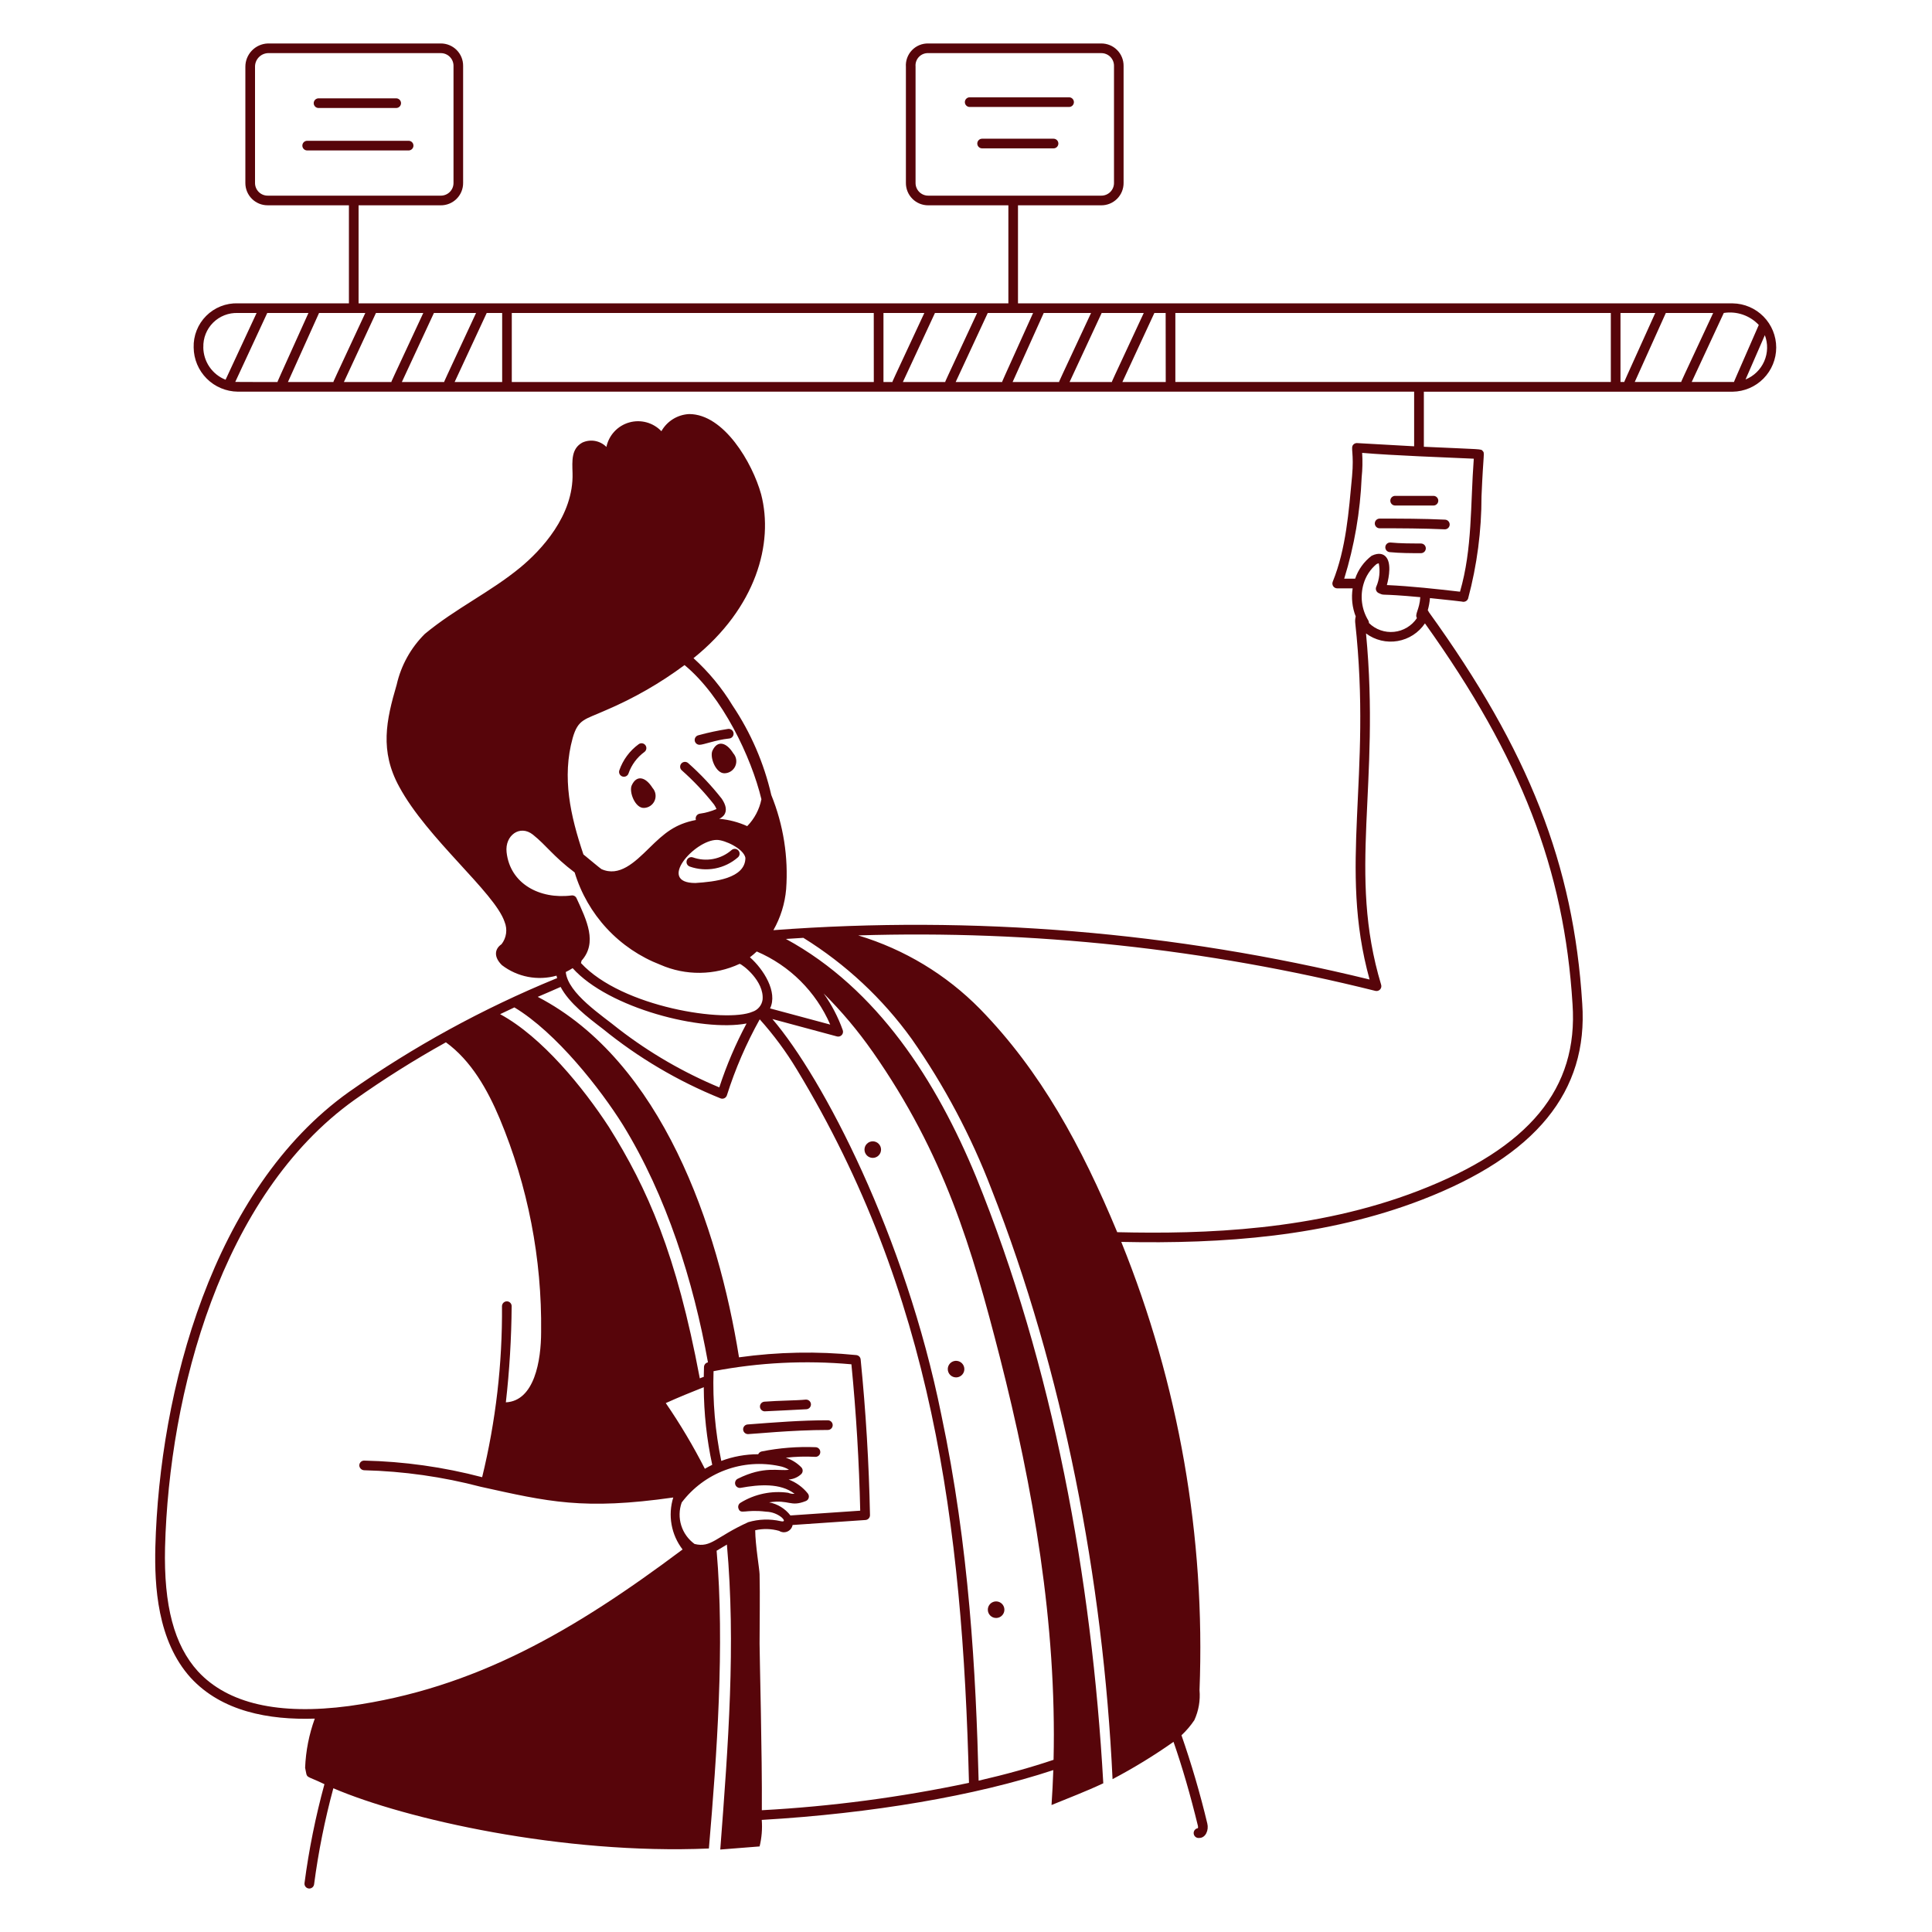 <svg width="400" height="400" viewBox="0 0 400 400" fill="none" xmlns="http://www.w3.org/2000/svg">
<path d="M65.952 22.36H82.026C82.291 22.36 82.546 22.255 82.733 22.067C82.921 21.88 83.026 21.625 83.026 21.36C83.026 21.095 82.921 20.84 82.733 20.653C82.546 20.465 82.291 20.36 82.026 20.36H65.952C65.687 20.36 65.433 20.465 65.245 20.653C65.058 20.84 64.952 21.095 64.952 21.36C64.952 21.625 65.058 21.88 65.245 22.067C65.433 22.255 65.687 22.36 65.952 22.36Z" fill="#57050A"/>
<path d="M84.6 29.148H63.6C63.334 29.148 63.08 29.253 62.892 29.441C62.705 29.628 62.6 29.883 62.6 30.148C62.6 30.413 62.705 30.668 62.892 30.855C63.08 31.043 63.334 31.148 63.6 31.148H84.6C84.865 31.148 85.119 31.043 85.307 30.855C85.494 30.668 85.6 30.413 85.6 30.148C85.6 29.883 85.494 29.628 85.307 29.441C85.119 29.253 84.865 29.148 84.6 29.148Z" fill="#57050A"/>
<path d="M221.34 20.146H200.764C200.498 20.146 200.244 20.251 200.057 20.439C199.869 20.626 199.764 20.881 199.764 21.146C199.764 21.411 199.869 21.666 200.057 21.853C200.244 22.041 200.498 22.146 200.764 22.146H221.34C221.605 22.146 221.859 22.041 222.047 21.853C222.234 21.666 222.34 21.411 222.34 21.146C222.34 20.881 222.234 20.626 222.047 20.439C221.859 20.251 221.605 20.146 221.34 20.146Z" fill="#57050A"/>
<path d="M218.124 28.718H203.336C203.071 28.718 202.816 28.823 202.629 29.011C202.441 29.198 202.336 29.453 202.336 29.718C202.336 29.983 202.441 30.238 202.629 30.425C202.816 30.613 203.071 30.718 203.336 30.718H218.124C218.389 30.718 218.644 30.613 218.831 30.425C219.019 30.238 219.124 29.983 219.124 29.718C219.124 29.453 219.019 29.198 218.831 29.011C218.644 28.823 218.389 28.718 218.124 28.718Z" fill="#57050A"/>
<path d="M358.722 62.8H210.764V42.508H227.984C228.595 42.514 229.201 42.397 229.767 42.166C230.333 41.934 230.847 41.593 231.279 41.16C231.712 40.728 232.053 40.214 232.284 39.648C232.516 39.082 232.632 38.475 232.626 37.864V13.644C232.632 13.033 232.516 12.426 232.284 11.86C232.053 11.294 231.712 10.78 231.279 10.348C230.847 9.915 230.333 9.574 229.767 9.342C229.201 9.111 228.595 8.994 227.984 9H192.2C191.567 8.984 190.938 9.1 190.353 9.342C189.768 9.583 189.24 9.944 188.803 10.402C188.366 10.86 188.029 11.404 187.815 11.999C187.6 12.595 187.513 13.229 187.558 13.86V37.86C187.551 38.472 187.667 39.078 187.898 39.645C188.129 40.211 188.471 40.726 188.903 41.159C189.335 41.592 189.849 41.934 190.415 42.166C190.982 42.397 191.588 42.514 192.2 42.508H208.774V62.8H74.24V42.508H91.24C91.851 42.514 92.458 42.398 93.024 42.166C93.59 41.935 94.104 41.593 94.537 41.161C94.969 40.728 95.311 40.214 95.542 39.648C95.774 39.082 95.89 38.475 95.884 37.864V13.644C95.89 13.033 95.774 12.427 95.543 11.861C95.312 11.295 94.97 10.781 94.538 10.348C94.106 9.916 93.592 9.574 93.027 9.343C92.461 9.111 91.855 8.995 91.244 9H55.444C54.189 9.045 53.002 9.579 52.134 10.486C51.267 11.394 50.788 12.604 50.8 13.86V37.86C50.794 38.471 50.91 39.078 51.141 39.644C51.372 40.21 51.714 40.724 52.146 41.156C52.578 41.589 53.093 41.931 53.658 42.162C54.224 42.393 54.831 42.51 55.442 42.504H72.24V62.8H49.24C48.029 62.763 46.823 62.974 45.697 63.42C44.57 63.867 43.547 64.539 42.691 65.396C41.834 66.253 41.162 67.276 40.716 68.403C40.269 69.529 40.058 70.735 40.096 71.946C40.119 74.364 41.09 76.676 42.8 78.386C44.51 80.096 46.822 81.067 49.24 81.09H292.782V92.4C292.498 92.382 281.152 91.734 280.922 91.734C280.781 91.734 280.642 91.764 280.513 91.821C280.385 91.879 280.27 91.963 280.176 92.068C279.576 92.73 280.376 93.772 279.928 98.636C279.25 105.896 278.69 113.626 275.928 120.436C275.866 120.588 275.843 120.752 275.86 120.915C275.877 121.078 275.933 121.234 276.024 121.369C276.115 121.505 276.239 121.617 276.383 121.694C276.527 121.771 276.688 121.812 276.852 121.812H280.052C279.746 123.775 279.965 125.784 280.688 127.634C280.584 128.032 280.546 128.444 280.578 128.854C284.118 161.132 277.038 179.24 283.558 202.798C243.207 192.918 201.548 189.471 160.122 192.584C161.604 189.981 162.505 187.088 162.762 184.104C163.249 177.453 162.197 170.779 159.688 164.6C158.169 157.999 155.458 151.731 151.688 146.104C149.477 142.449 146.746 139.135 143.582 136.266C156.538 125.846 160.226 112.506 157.582 102.328C155.782 95.828 149.888 85.728 142.686 85.728C141.505 85.783 140.357 86.137 139.351 86.758C138.345 87.379 137.513 88.245 136.934 89.276C136.091 88.395 135.024 87.761 133.848 87.442C132.671 87.124 131.43 87.133 130.258 87.468C129.086 87.803 128.028 88.453 127.199 89.345C126.369 90.238 125.799 91.341 125.55 92.534C124.91 91.888 124.087 91.455 123.191 91.295C122.296 91.135 121.374 91.255 120.55 91.64C118.262 92.912 118.462 95.406 118.538 97.928C118.804 106.772 111.988 113.96 107.756 117.464C101.556 122.584 94.356 125.942 87.956 131.244C85.056 134.119 83.036 137.76 82.132 141.742C79.946 149.174 78.596 155.45 82.64 162.86C88.45 173.65 102.422 184.782 104.468 190.86C104.78 191.618 104.887 192.445 104.776 193.258C104.665 194.07 104.342 194.839 103.838 195.486C102.438 196.428 102.138 198.086 103.924 199.828C105.51 201.042 107.356 201.87 109.318 202.247C111.279 202.624 113.301 202.539 115.224 202C115.36 202.736 115.44 202.464 115.08 202.614C99.965 208.811 85.592 216.683 72.232 226.084C43.986 246.228 33.012 287.97 32.162 320.322C31.976 328.26 32.534 339.702 39.5 347.384C45.92 354.344 55.662 356.134 65.172 355.822C63.984 359.09 63.31 362.522 63.172 365.996C63.698 368.452 62.972 367.354 67.172 369.396C65.333 376.118 63.955 382.958 63.046 389.868C63.011 390.131 63.083 390.397 63.244 390.608C63.406 390.818 63.645 390.956 63.908 390.99C64.171 391.024 64.437 390.953 64.647 390.791C64.858 390.63 64.995 390.391 65.03 390.128C65.912 383.417 67.244 376.773 69.016 370.24C83.91 376.63 116.526 384.008 146.768 382.712C148.43 363.324 150.05 340.512 148.368 321.062C148.464 321.014 150.134 320.002 150.496 319.786C152.352 340.552 150.786 361.026 149.124 382.926C151.91 382.712 154.696 382.498 157.268 382.284C157.706 380.488 157.856 378.635 157.712 376.792C180.492 375.466 202.008 371.792 218.076 366.476C217.995 368.888 217.872 371.299 217.708 373.71C221.352 372.21 224.78 370.924 228.424 369.21C226.024 326.61 218.048 282.912 202.062 243.61C193.912 223.88 181.716 204.726 162.716 194.4C163.916 194.319 165.12 194.242 166.328 194.17C175.103 199.616 182.725 206.73 188.762 215.11C195.511 224.757 201.053 235.194 205.264 246.188C220.064 283.812 228.426 327.166 230.342 368.354C234.711 366.052 238.927 363.472 242.966 360.63C244.788 365.874 246.458 371.63 248.016 378.03C248.054 378.186 248.054 378.35 248.016 378.506C247.748 378.543 247.505 378.685 247.342 378.901C247.179 379.117 247.108 379.389 247.145 379.657C247.182 379.925 247.324 380.168 247.54 380.331C247.756 380.494 248.028 380.565 248.296 380.528C249.628 380.528 250.296 378.894 249.962 377.55C248.485 371.371 246.699 365.27 244.612 359.27C245.617 358.333 246.511 357.282 247.276 356.14C248.166 354.196 248.535 352.054 248.348 349.924C249.58 318.193 244.058 286.561 232.148 257.124C253.244 257.574 274.592 256.028 294.366 248.408C317.982 239.3 328.848 226.008 327.584 207.762C325.8 179.02 316.584 155.5 295.816 126.714C295.771 126.58 295.698 126.456 295.604 126.35C295.835 125.526 295.987 124.681 296.056 123.828C304.81 124.724 302.514 124.594 303.01 124.594C303.223 124.594 303.431 124.525 303.602 124.399C303.774 124.272 303.901 124.094 303.964 123.89C305.803 117 306.733 109.899 306.73 102.768C307.12 93.48 307.44 93.888 306.976 93.368C306.576 92.91 307.112 93.068 294.794 92.498V81.098H358.734C361.136 81.062 363.427 80.083 365.113 78.372C366.799 76.661 367.745 74.355 367.745 71.953C367.745 69.551 366.799 67.245 365.113 65.534C363.427 63.823 361.136 62.843 358.734 62.808L358.722 62.8ZM118.566 152.8C119.698 148.842 121.05 149.014 125.504 147.014C131.259 144.557 136.704 141.43 141.726 137.698C149.59 144.166 155.562 156.81 157.644 165.474C157.222 167.575 156.201 169.51 154.704 171.044C152.87 170.213 150.909 169.699 148.904 169.524C149.306 169.344 149.659 169.069 149.934 168.724C150.512 167.86 150.368 166.766 149.442 165.384C147.343 162.706 145.005 160.224 142.456 157.97C142.252 157.8 141.989 157.718 141.725 157.742C141.461 157.766 141.217 157.893 141.047 158.097C140.877 158.301 140.795 158.564 140.819 158.828C140.842 159.092 140.97 159.336 141.174 159.506C143.603 161.66 145.835 164.028 147.842 166.58C148.318 167.292 148.302 167.544 148.358 167.498C147.233 167.98 146.048 168.307 144.836 168.472C144.697 168.5 144.565 168.557 144.45 168.639C144.334 168.721 144.238 168.827 144.166 168.95C144.095 169.072 144.051 169.209 144.036 169.35C144.022 169.491 144.037 169.633 144.082 169.768C139.704 170.62 137.538 172.508 134.422 175.568C131.358 178.58 128.21 181.598 124.52 179.938C124.202 179.738 121.72 177.662 120.79 176.902C118.098 168.904 116.308 160.946 118.566 152.8ZM154.328 177.6C154.328 181.9 147.892 182.568 143.968 182.816C135.896 182.816 143.828 173.894 148.412 173.894C150.054 173.898 153.962 175.7 154.328 177.6ZM104.884 176.44C104.5 172.956 107.66 170.67 110.338 172.808C113.188 175.09 114.438 177.19 118.98 180.638C120.289 184.96 122.567 188.927 125.64 192.237C128.713 195.547 132.5 198.112 136.714 199.738C139.307 200.875 142.112 201.447 144.944 201.415C147.775 201.384 150.567 200.749 153.134 199.554C153.744 199.688 158.234 203.124 157.886 206.954C157.81 207.53 157.573 208.072 157.201 208.518C156.829 208.964 156.338 209.296 155.786 209.474C150.386 211.816 128.786 208.606 120.278 199.386C120.338 199.236 120.375 199.079 120.388 198.918C123.748 195.174 121.472 190.544 119.37 185.97C119.283 185.775 119.136 185.614 118.95 185.51C118.764 185.406 118.549 185.366 118.338 185.394C111.74 186.236 105.6 182.966 104.884 176.444V176.44ZM154.568 211.898C152.306 216.136 150.417 220.564 148.924 225.13C141.482 222.031 134.48 217.968 128.096 213.046C124.656 210.23 117.572 205.69 117.136 201.246C117.626 201.008 118.101 200.741 118.56 200.446C126.018 208.758 145.318 213.658 154.568 211.902V211.898ZM106.496 208.57C115.204 213.804 124.352 225.516 128.964 232.896C138.006 247.586 143.578 265.308 146.574 282.064C146.349 282.105 146.144 282.222 145.995 282.396C145.846 282.57 145.761 282.789 145.754 283.018C145.732 283.704 145.716 284.388 145.708 285.066C145.427 285.151 145.153 285.254 144.886 285.376C140.05 259.614 134.098 246.134 126.054 233.312C120.79 225.242 112.254 214.69 103.544 209.974C104.522 209.503 105.506 209.037 106.496 208.574V208.57ZM147.46 303.272C146.941 303.527 146.432 303.801 145.932 304.094C143.534 299.389 140.832 294.846 137.842 290.494C140.482 289.294 143.128 288.234 145.708 287.202C145.732 292.605 146.32 297.991 147.46 303.272ZM72.26 353.216C57.684 355.142 47.158 352.722 40.982 346.036C36.052 340.596 33.888 332.436 34.17 320.372C35.008 288.506 45.754 247.43 73.398 227.714C79.484 223.402 85.801 219.425 92.32 215.8C97.544 219.59 100.94 225.6 103.46 231.6C109.299 245.579 112.217 260.604 112.034 275.752C112.034 281.686 110.656 290.05 104.732 290.34C105.481 283.736 105.882 277.098 105.932 270.452C105.939 270.187 105.84 269.93 105.658 269.738C105.476 269.546 105.225 269.433 104.96 269.426C104.696 269.423 104.441 269.523 104.249 269.704C104.058 269.886 103.944 270.134 103.932 270.398C104.026 282.335 102.646 294.239 99.824 305.838C91.837 303.736 83.63 302.582 75.374 302.4C75.243 302.402 75.113 302.43 74.992 302.481C74.872 302.533 74.762 302.609 74.671 302.703C74.579 302.797 74.507 302.908 74.459 303.03C74.41 303.152 74.386 303.283 74.388 303.414C74.404 303.675 74.517 303.921 74.704 304.103C74.892 304.285 75.141 304.391 75.402 304.4C83.548 304.603 91.644 305.751 99.526 307.82C113.512 310.91 120.76 312.69 139.392 310.04C138.827 311.857 138.708 313.783 139.043 315.656C139.379 317.529 140.16 319.294 141.32 320.802C118.8 337.678 98.29 349.614 72.252 353.216H72.26ZM143.8 319.662C142.487 318.71 141.518 317.359 141.039 315.81C140.559 314.261 140.595 312.599 141.14 311.072C143.45 308.023 146.581 305.695 150.166 304.361C153.752 303.028 157.643 302.743 161.384 303.542C162.08 303.669 162.748 303.923 163.352 304.292C161.276 304.642 158.256 303.406 152.742 306.162C152.525 306.269 152.355 306.45 152.262 306.673C152.169 306.896 152.16 307.145 152.236 307.374C152.312 307.603 152.468 307.796 152.676 307.919C152.883 308.042 153.129 308.086 153.366 308.042C157.13 307.354 161.58 306.992 164.512 309.282C164.058 309.311 163.603 309.236 163.182 309.064C159.751 308.585 156.26 309.317 153.31 311.134C153.115 311.254 152.967 311.436 152.891 311.652C152.814 311.867 152.814 312.102 152.89 312.318C153.354 313.64 154.222 312.428 158.638 312.978C159.784 313.016 160.888 313.418 161.79 314.126C162.472 314.726 162.522 315.146 161.612 314.938C159.4 314.437 157.096 314.509 154.92 315.148C148.168 318.216 147.266 320.512 143.8 319.662ZM167.268 309.23C166.222 307.915 164.84 306.907 163.268 306.314C164.247 306.26 165.175 305.863 165.89 305.192C166.077 305.004 166.183 304.75 166.183 304.485C166.183 304.22 166.077 303.966 165.89 303.778C164.998 302.872 163.9 302.195 162.69 301.804C164.709 301.575 166.743 301.515 168.772 301.624C168.903 301.634 169.035 301.617 169.16 301.575C169.285 301.533 169.4 301.466 169.499 301.379C169.598 301.291 169.678 301.185 169.735 301.066C169.791 300.947 169.824 300.818 169.83 300.686C169.838 300.555 169.82 300.423 169.777 300.299C169.734 300.175 169.666 300.06 169.579 299.962C169.492 299.864 169.386 299.784 169.268 299.726C169.149 299.669 169.021 299.636 168.89 299.628C165.148 299.476 161.401 299.769 157.728 300.5C157.566 300.529 157.413 300.597 157.284 300.698C157.154 300.8 157.052 300.931 156.986 301.082C154.372 301.083 151.78 301.552 149.332 302.468C148.068 296.359 147.531 290.121 147.732 283.886C157.134 282.084 166.741 281.605 176.276 282.464C177.264 292.542 177.876 302.73 178.098 312.77L163.65 313.758C162.562 312.343 160.992 311.377 159.238 311.046C163.482 310.414 163.566 312.074 166.838 310.774C166.982 310.717 167.112 310.627 167.216 310.512C167.32 310.396 167.395 310.258 167.436 310.108C167.477 309.958 167.483 309.801 167.453 309.648C167.423 309.496 167.357 309.353 167.262 309.23H167.268ZM157.73 374.788C157.814 363.43 157.262 342.894 157.262 340.278C157.262 335.562 157.37 330.636 157.262 325.918C157.238 324.844 156.384 319.918 156.356 316.824C157.993 316.448 159.699 316.493 161.314 316.954C161.567 317.114 161.857 317.21 162.156 317.233C162.455 317.255 162.755 317.204 163.03 317.084C163.305 316.963 163.546 316.777 163.732 316.542C163.918 316.307 164.044 316.029 164.098 315.734L179.19 314.7C179.446 314.683 179.686 314.567 179.86 314.378C180.033 314.188 180.127 313.939 180.122 313.682C179.91 303.012 179.26 292.168 178.188 281.454C178.165 281.225 178.065 281.012 177.903 280.848C177.741 280.685 177.528 280.583 177.3 280.558C169.212 279.74 161.055 279.895 153.004 281.02C148.668 253.974 137.074 219.78 111.332 206.388C111.438 206.342 115.978 204.404 116.07 204.334C117.842 207.696 121.748 210.68 124.796 213.008C132.155 218.995 140.37 223.846 149.166 227.4C149.293 227.452 149.43 227.477 149.568 227.473C149.705 227.47 149.84 227.438 149.965 227.38C150.09 227.321 150.201 227.238 150.292 227.135C150.383 227.032 150.452 226.911 150.494 226.78C152.225 221.319 154.504 216.046 157.294 211.042C160.174 214.252 162.745 217.726 164.972 221.42C192.972 267.654 199.278 315.338 200.616 369.118C186.486 372.108 172.146 374.004 157.724 374.788H157.73ZM180.624 217.682C195.568 239.034 201.24 258.504 206.986 280.908C213.932 308.108 218.786 336.188 218.13 364.35C213.412 365.94 208.204 367.386 202.614 368.668C202.052 346.518 200.68 320.248 194.892 292.928C187.4 255.8 170.38 223.188 159.916 210.982L173.284 214.582C173.46 214.629 173.645 214.627 173.82 214.576C173.995 214.525 174.152 214.428 174.276 214.294C174.399 214.16 174.484 213.995 174.521 213.817C174.557 213.639 174.545 213.454 174.484 213.282C173.523 210.577 172.191 208.02 170.526 205.682C174.237 209.377 177.614 213.392 180.618 217.682H180.624ZM171.894 212.13L159.434 208.78C161.074 205.38 158.064 200.656 155.264 198.194C155.757 197.82 156.229 197.42 156.678 196.994C163.495 199.911 168.938 205.327 171.888 212.13H171.894ZM192.2 40.508C191.852 40.511 191.506 40.446 191.184 40.314C190.862 40.182 190.569 39.988 190.322 39.741C190.076 39.495 189.882 39.202 189.75 38.88C189.618 38.558 189.552 38.212 189.556 37.864V13.76C189.524 13.4 189.57 13.037 189.691 12.695C189.811 12.354 190.002 12.042 190.253 11.781C190.503 11.52 190.806 11.315 191.142 11.18C191.478 11.046 191.838 10.984 192.2 11H228C228.348 10.997 228.693 11.063 229.015 11.195C229.337 11.326 229.63 11.521 229.876 11.767C230.122 12.014 230.316 12.306 230.448 12.629C230.579 12.951 230.645 13.296 230.642 13.644V37.864C230.645 38.212 230.579 38.557 230.448 38.879C230.316 39.202 230.122 39.494 229.876 39.741C229.63 39.987 229.337 40.181 229.015 40.313C228.693 40.445 228.348 40.511 228 40.508H192.2ZM55.46 40.508C55.11 40.514 54.763 40.449 54.439 40.319C54.115 40.188 53.82 39.994 53.572 39.747C53.324 39.501 53.128 39.207 52.995 38.884C52.863 38.56 52.796 38.214 52.8 37.864V13.864C52.782 13.136 53.049 12.429 53.544 11.894C54.039 11.36 54.722 11.039 55.45 11H91.25C91.598 10.996 91.943 11.062 92.266 11.194C92.588 11.326 92.881 11.521 93.127 11.767C93.373 12.013 93.568 12.306 93.7 12.628C93.831 12.95 93.897 13.296 93.894 13.644V37.864C93.897 38.212 93.831 38.558 93.7 38.88C93.568 39.202 93.373 39.495 93.127 39.741C92.881 39.988 92.588 40.182 92.266 40.314C91.943 40.446 91.598 40.511 91.25 40.508H55.46ZM42.1 71.894C42.07 70.951 42.235 70.011 42.583 69.135C42.932 68.258 43.457 67.462 44.127 66.796C44.796 66.131 45.595 65.611 46.474 65.267C47.353 64.924 48.293 64.765 49.236 64.8H53.126L46.702 78.62C45.35 78.086 44.189 77.161 43.367 75.962C42.545 74.764 42.101 73.347 42.09 71.894H42.1ZM57.474 79.094C57.474 79.094 48.886 79.094 48.708 79.074L55.33 64.8H63.86C57.108 79.78 57.494 78.87 57.464 79.086L57.474 79.094ZM69.046 79.094H59.614L66.054 64.804H75.632C68.676 79.758 69.068 78.862 69.036 79.086L69.046 79.094ZM81.046 79.094H71.2L77.836 64.8H87.636C80.678 79.758 81.07 78.862 81.038 79.086L81.046 79.094ZM91.978 79.094H83.2L89.838 64.8H98.564C91.61 79.758 92 78.864 91.97 79.086L91.978 79.094ZM103.968 79.094H94.126L100.768 64.8H103.968V79.094ZM180.912 79.094H105.96V64.8H180.904L180.912 79.094ZM184.78 79.094H182.912V64.8H191.374C184.412 79.758 184.8 78.864 184.772 79.086L184.78 79.094ZM195.712 79.094H186.93L193.57 64.804H202.298C195.344 79.758 195.736 78.864 195.704 79.086L195.712 79.094ZM207.498 79.094H197.862L204.502 64.804H213.888C207.134 79.78 207.522 78.87 207.49 79.086L207.498 79.094ZM219.286 79.094H209.65L216.09 64.804H225.89C218.918 79.758 219.31 78.862 219.278 79.086L219.286 79.094ZM230.218 79.094H221.444L228.086 64.804H236.8C229.85 79.758 230.242 78.864 230.21 79.086L230.218 79.094ZM241.352 79.094H232.376L239 64.8H241.336L241.352 79.094ZM285.456 122.8C286.88 123.414 285.056 122.8 294.056 123.638C293.89 126.238 292.856 127.146 293.358 127.972C292.828 128.765 292.129 129.431 291.312 129.922C290.495 130.414 289.579 130.719 288.631 130.816C287.682 130.913 286.724 130.8 285.824 130.484C284.924 130.168 284.105 129.657 283.426 128.988C283.433 128.8 283.386 128.614 283.29 128.452C282.608 127.334 282.169 126.086 281.999 124.787C281.829 123.489 281.933 122.17 282.304 120.914C282.768 119.302 283.705 117.865 284.994 116.79C285.14 116.712 285.298 116.658 285.462 116.63C285.781 118.265 285.598 119.959 284.936 121.488C284.831 121.731 284.827 122.005 284.925 122.251C285.022 122.497 285.213 122.695 285.456 122.8ZM325.576 207.896C326.788 225.394 316.64 237.676 293.636 246.546C272.294 254.772 249.374 255.546 231.31 255.112C223.91 237.312 215.51 221.822 202.91 208.9C195.913 201.783 187.236 196.544 177.68 193.666C213.729 192.548 249.76 196.413 284.752 205.15C284.923 205.193 285.103 205.19 285.273 205.14C285.443 205.091 285.597 204.998 285.719 204.87C285.841 204.742 285.927 204.583 285.968 204.411C286.009 204.239 286.003 204.059 285.952 203.89C278.93 180.542 285.834 162.818 282.82 131.148C283.748 131.839 284.807 132.335 285.932 132.605C287.058 132.875 288.226 132.913 289.367 132.718C290.507 132.523 291.597 132.099 292.568 131.47C293.54 130.842 294.374 130.022 295.02 129.062C314.966 156.982 323.842 179.948 325.576 207.892V207.896ZM305.132 94.968C304.41 104.568 304.868 113.59 302.28 122.504C297.31 121.934 292.2 121.364 287.138 121.13C287.6 119.432 288.126 116.426 286.844 115.184C286.46 114.81 285.596 114.292 283.986 115.064C282.4 116.269 281.211 117.92 280.57 119.806H278.304C280.408 113 281.622 105.95 281.916 98.832C282.094 97.148 282.128 95.452 282.018 93.762C288.2 94.3 299.474 94.712 305.132 94.968ZM333.504 79.086H243.344V64.8H333.504V79.086ZM336.304 79.086H335.504V64.8H342.704C335.944 79.78 336.332 78.87 336.3 79.086H336.304ZM348.092 79.086H338.456L344.894 64.796H354.694C347.728 79.758 348.12 78.864 348.088 79.086H348.092ZM359.026 79.086C358.774 79.096 357.536 79.086 350.25 79.086L356.892 64.796C358.21 64.589 359.559 64.707 360.821 65.139C362.084 65.572 363.221 66.306 364.136 67.278C358.748 79.62 359.052 78.878 359.022 79.08L359.026 79.086ZM361.392 78.576L365.392 69.392C366.059 71.141 366.013 73.083 365.264 74.799C364.515 76.515 363.124 77.869 361.388 78.57L361.392 78.576Z" fill="#57050A"/>
<path d="M288.852 102.662C288.586 102.662 288.332 102.767 288.144 102.955C287.957 103.143 287.852 103.397 287.852 103.662C287.852 103.927 287.957 104.182 288.144 104.369C288.332 104.557 288.586 104.662 288.852 104.662H296.782C297.047 104.662 297.301 104.557 297.489 104.369C297.676 104.182 297.782 103.927 297.782 103.662C297.782 103.397 297.676 103.143 297.489 102.955C297.301 102.767 297.047 102.662 296.782 102.662H288.852Z" fill="#57050A"/>
<path d="M284.638 108.376C284.638 108.641 284.743 108.896 284.931 109.083C285.118 109.271 285.372 109.376 285.638 109.376C290.05 109.376 294.614 109.39 299.094 109.59C299.359 109.602 299.618 109.509 299.814 109.33C300.01 109.151 300.128 108.901 300.14 108.636C300.152 108.371 300.058 108.112 299.879 107.915C299.7 107.719 299.451 107.602 299.186 107.59C294.662 107.372 290.074 107.372 285.638 107.372C285.506 107.372 285.376 107.398 285.254 107.449C285.133 107.499 285.022 107.573 284.929 107.666C284.836 107.76 284.763 107.87 284.713 107.992C284.663 108.114 284.637 108.244 284.638 108.376Z" fill="#57050A"/>
<path d="M294.199 112.52C292.115 112.52 289.961 112.52 287.869 112.32C287.612 112.306 287.359 112.391 287.164 112.558C286.968 112.726 286.844 112.962 286.819 113.218C286.793 113.475 286.867 113.731 287.025 113.934C287.184 114.137 287.415 114.271 287.669 114.308C289.869 114.528 292.069 114.528 294.199 114.528C294.465 114.528 294.719 114.423 294.906 114.235C295.094 114.047 295.199 113.793 295.199 113.528C295.199 113.263 295.094 113.008 294.906 112.821C294.719 112.633 294.465 112.528 294.199 112.528V112.52Z" fill="#57050A"/>
<path d="M142.8 179.41C144.488 180.006 146.304 180.142 148.061 179.804C149.819 179.466 151.454 178.666 152.8 177.486C152.897 177.398 152.976 177.291 153.032 177.172C153.088 177.053 153.12 176.924 153.126 176.793C153.132 176.661 153.112 176.53 153.068 176.407C153.023 176.283 152.955 176.169 152.866 176.072C152.778 175.975 152.671 175.896 152.552 175.84C152.433 175.784 152.304 175.752 152.173 175.746C152.042 175.74 151.91 175.76 151.787 175.804C151.663 175.849 151.549 175.918 151.452 176.006C150.372 176.944 149.062 177.577 147.656 177.842C146.25 178.107 144.8 177.993 143.452 177.512C143.201 177.428 142.926 177.447 142.688 177.566C142.451 177.684 142.27 177.892 142.186 178.144C142.102 178.396 142.122 178.671 142.24 178.908C142.359 179.145 142.567 179.326 142.818 179.41H142.8Z" fill="#57050A"/>
<path d="M144.838 154.2C145.692 154.2 148.132 153.2 150.936 152.906C151.071 152.899 151.203 152.864 151.324 152.804C151.445 152.744 151.552 152.66 151.64 152.557C151.728 152.455 151.794 152.335 151.834 152.207C151.875 152.078 151.888 151.942 151.875 151.808C151.861 151.673 151.821 151.543 151.756 151.425C151.69 151.306 151.602 151.203 151.495 151.12C151.389 151.036 151.267 150.976 151.136 150.941C151.006 150.907 150.87 150.899 150.736 150.918C148.673 151.235 146.63 151.67 144.618 152.222C144.375 152.274 144.16 152.414 144.015 152.615C143.87 152.816 143.805 153.064 143.832 153.311C143.86 153.557 143.978 153.785 144.164 153.949C144.35 154.114 144.59 154.203 144.838 154.2Z" fill="#57050A"/>
<path d="M128.862 160.764C128.986 160.805 129.118 160.822 129.249 160.813C129.38 160.803 129.509 160.768 129.626 160.709C129.744 160.651 129.849 160.569 129.935 160.47C130.021 160.37 130.086 160.255 130.128 160.13C130.748 158.347 131.898 156.795 133.424 155.684C133.636 155.525 133.776 155.288 133.814 155.025C133.851 154.763 133.783 154.496 133.624 154.284C133.464 154.072 133.228 153.931 132.965 153.894C132.702 153.856 132.436 153.925 132.224 154.084C130.369 155.437 128.973 157.325 128.224 159.496C128.182 159.621 128.165 159.753 128.174 159.885C128.184 160.016 128.219 160.145 128.279 160.263C128.338 160.381 128.42 160.485 128.52 160.571C128.62 160.658 128.736 160.723 128.862 160.764Z" fill="#57050A"/>
<path d="M158.326 292.2C158.326 292.2 166.224 291.824 166.976 291.766C167.24 291.746 167.485 291.621 167.657 291.42C167.83 291.219 167.915 290.958 167.896 290.694C167.873 290.431 167.748 290.188 167.547 290.016C167.347 289.844 167.087 289.757 166.824 289.774C164.784 289.974 161.352 289.962 158.252 290.204C157.996 290.227 157.759 290.347 157.59 290.539C157.42 290.731 157.331 290.981 157.341 291.237C157.35 291.493 157.458 291.736 157.641 291.915C157.824 292.095 158.069 292.197 158.326 292.2Z" fill="#57050A"/>
<path d="M171.4 294.054C165.826 294.054 160.46 294.486 154.82 294.916C154.555 294.926 154.304 295.041 154.124 295.235C153.943 295.43 153.847 295.688 153.857 295.953C153.867 296.218 153.982 296.469 154.176 296.649C154.371 296.83 154.629 296.926 154.894 296.916C155.708 296.916 163.894 296.058 171.4 296.058C171.665 296.058 171.92 295.953 172.107 295.765C172.295 295.578 172.4 295.323 172.4 295.058C172.4 294.793 172.295 294.539 172.107 294.351C171.92 294.164 171.665 294.058 171.4 294.058V294.054Z" fill="#57050A"/>
<path d="M178.983 238.014C178.983 238.468 179.164 238.904 179.485 239.226C179.807 239.547 180.243 239.728 180.697 239.728C181.152 239.728 181.588 239.547 181.909 239.226C182.231 238.904 182.411 238.468 182.411 238.014C182.411 237.559 182.231 237.123 181.909 236.802C181.588 236.48 181.152 236.3 180.697 236.3C180.243 236.3 179.807 236.48 179.485 236.802C179.164 237.123 178.983 237.559 178.983 238.014Z" fill="#57050A"/>
<path d="M197.942 285.174C198.281 285.174 198.612 285.074 198.894 284.885C199.176 284.697 199.396 284.429 199.525 284.116C199.655 283.802 199.689 283.458 199.622 283.125C199.556 282.792 199.393 282.487 199.153 282.247C198.913 282.008 198.607 281.845 198.275 281.779C197.942 281.713 197.597 281.747 197.284 281.877C196.971 282.007 196.704 282.227 196.515 282.509C196.327 282.791 196.227 283.123 196.228 283.462C196.228 283.916 196.409 284.352 196.73 284.673C197.052 284.994 197.487 285.174 197.942 285.174Z" fill="#57050A"/>
<path d="M206.232 334.984C206.571 334.985 206.902 334.884 207.184 334.696C207.466 334.508 207.686 334.241 207.816 333.927C207.947 333.614 207.981 333.27 207.915 332.937C207.849 332.604 207.686 332.299 207.446 332.059C207.207 331.819 206.901 331.656 206.569 331.589C206.236 331.523 205.891 331.557 205.578 331.686C205.265 331.816 204.997 332.036 204.809 332.318C204.62 332.6 204.52 332.931 204.52 333.27C204.519 333.495 204.563 333.718 204.649 333.926C204.735 334.134 204.861 334.323 205.02 334.482C205.179 334.641 205.368 334.767 205.576 334.854C205.784 334.94 206.007 334.984 206.232 334.984Z" fill="#57050A"/>
<path d="M130.799 162.584C130.175 163.922 131.495 167.35 133.317 167.272C133.792 167.26 134.253 167.112 134.645 166.845C135.038 166.579 135.347 166.206 135.534 165.77C135.722 165.334 135.78 164.854 135.703 164.386C135.626 163.917 135.417 163.481 135.099 163.128C133.695 160.88 131.837 160.338 130.799 162.584Z" fill="#57050A"/>
<path d="M147.508 155.41C146.886 156.748 148.206 160.176 150.026 160.098C150.5 160.085 150.961 159.937 151.354 159.671C151.746 159.405 152.055 159.032 152.242 158.596C152.43 158.16 152.488 157.679 152.411 157.211C152.334 156.743 152.125 156.307 151.808 155.954C150.414 153.706 148.554 153.164 147.508 155.41Z" fill="#57050A"/>
</svg>
